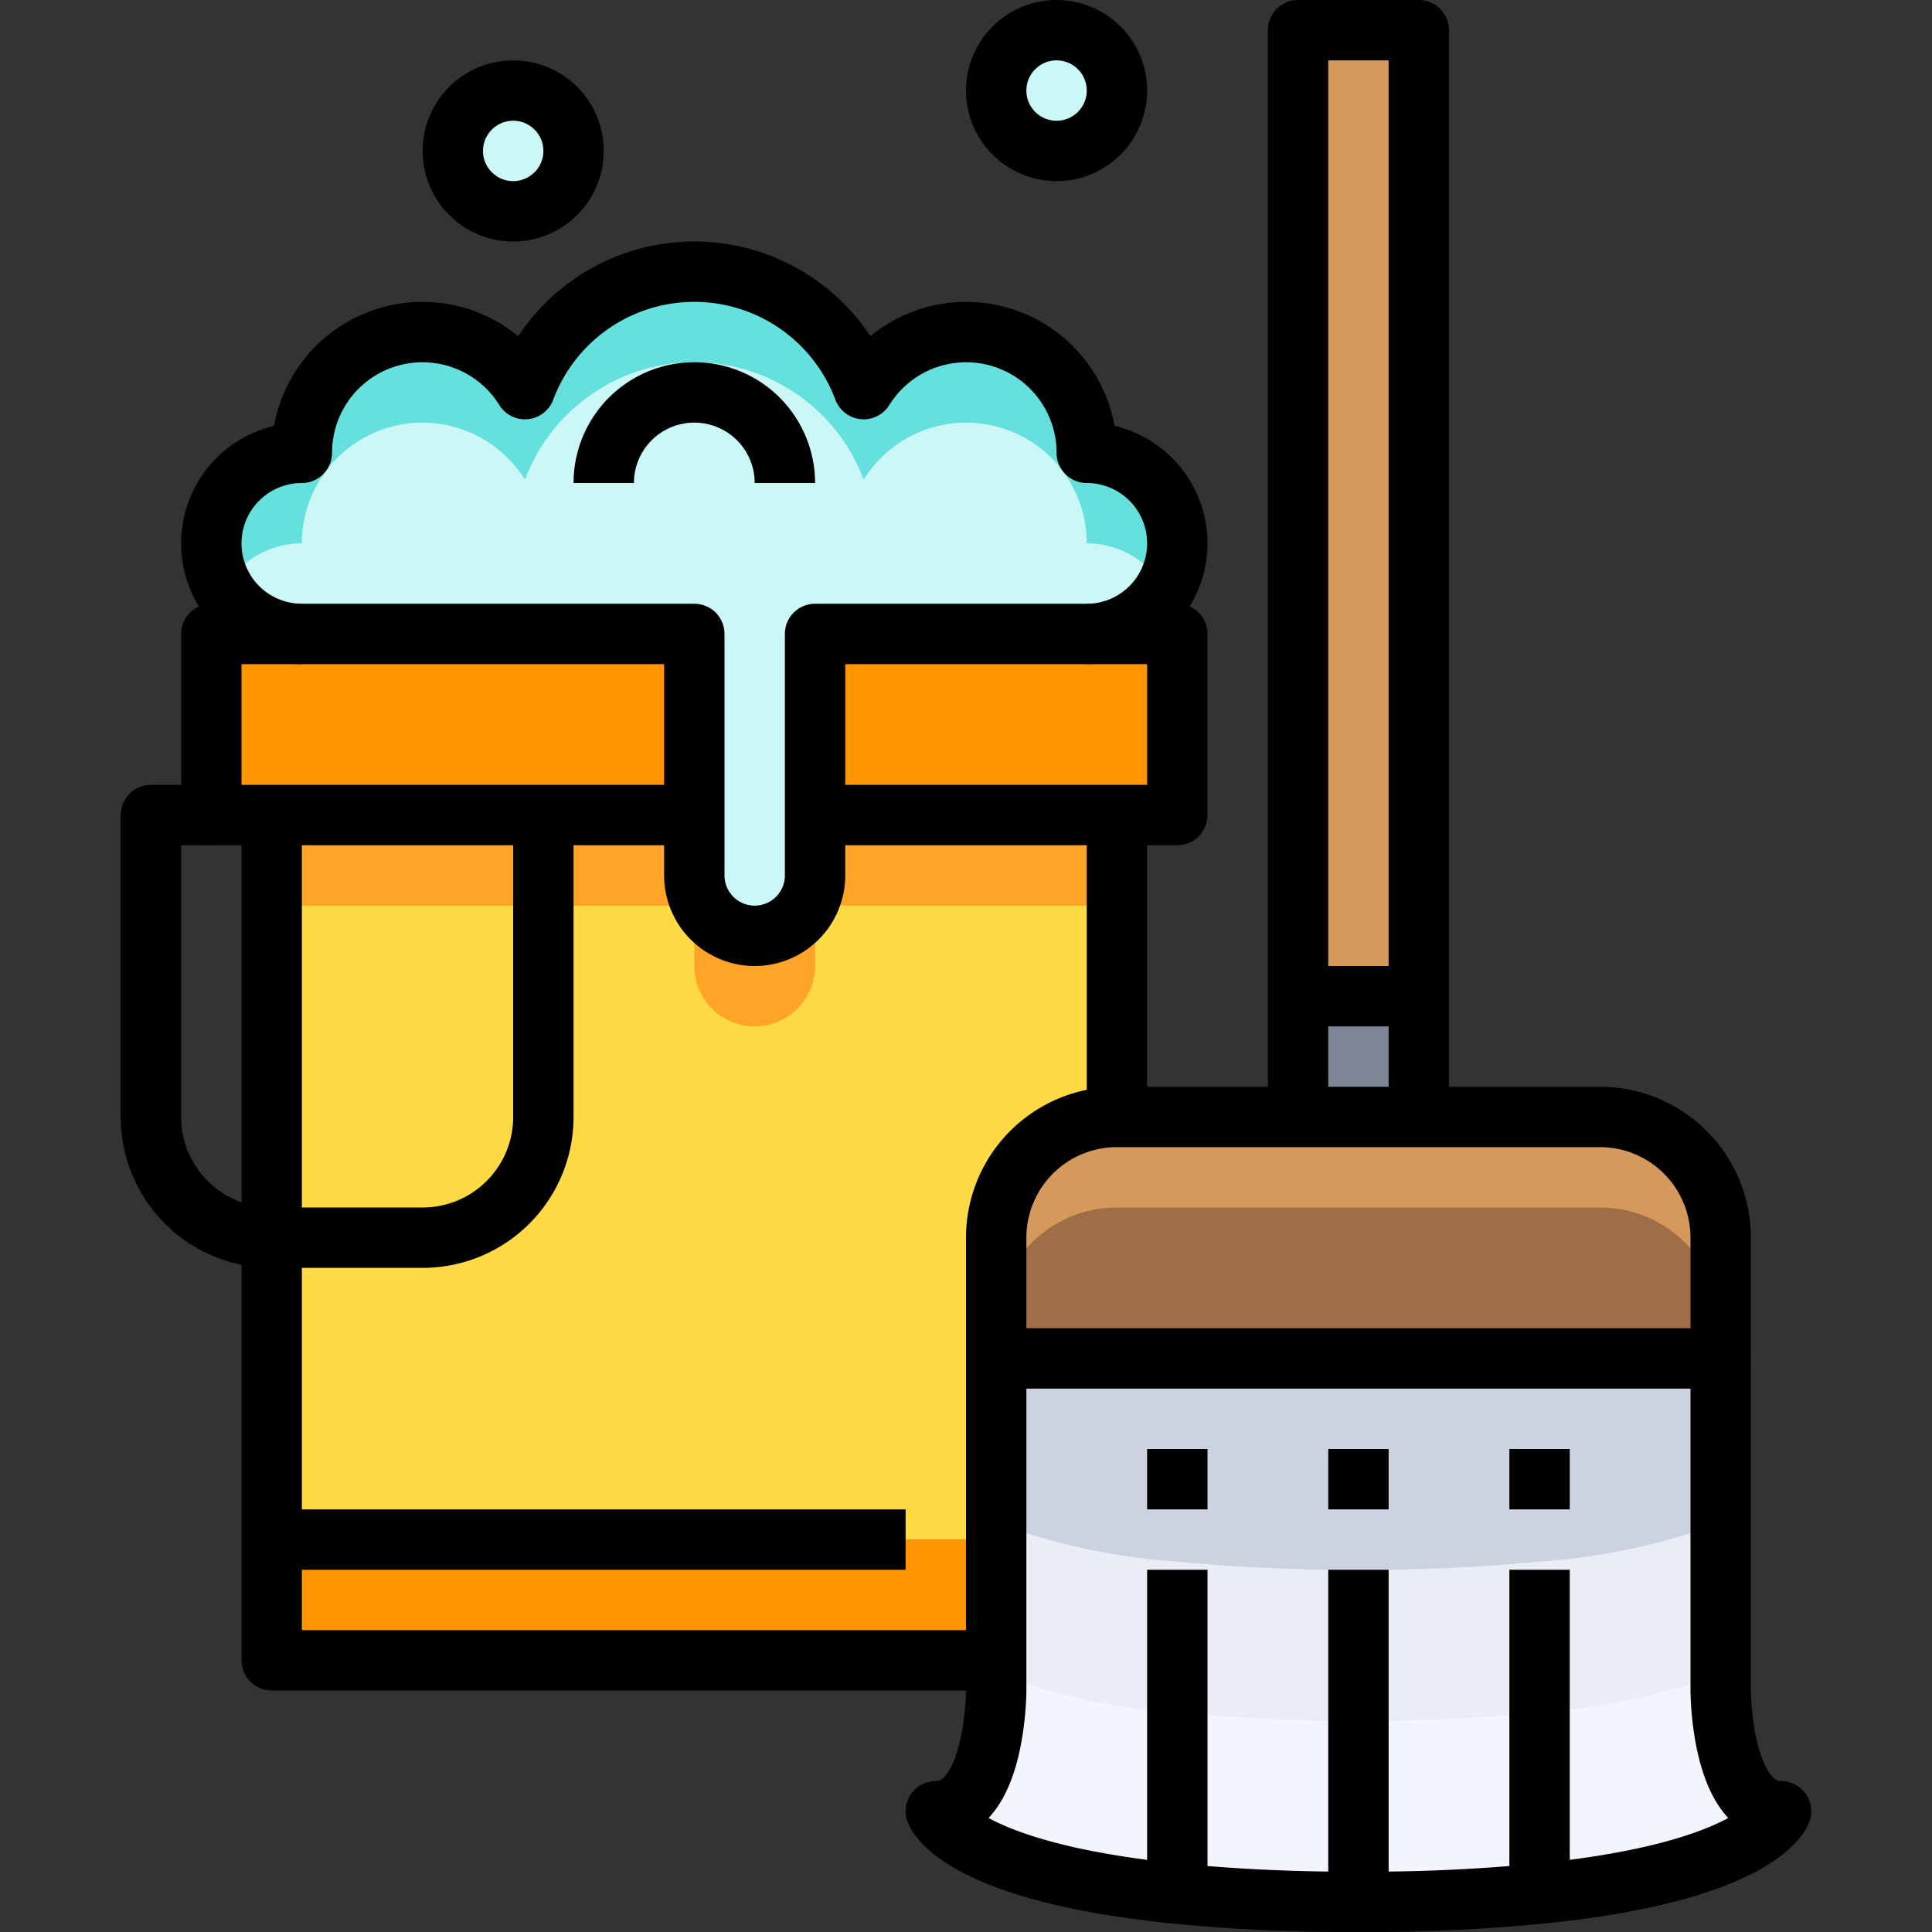 <svg xmlns="http://www.w3.org/2000/svg" viewBox="0 0 64 64"><rect x="0" y="0" width="64" height="64" fill="#333333" stroke="none"/><title>14-Cleaner tool</title><g id="_14-Cleaner_tool" data-name="14-Cleaner tool"><path d="M36,15a3,3,0,0,1,0,6H27v8a2,2,0,0,1-4,0V21H10a3,3,0,0,1,0-6,3.995,3.995,0,0,1,7.39-2.11,5.99,5.99,0,0,1,11.22,0A3.995,3.995,0,0,1,36,15Z" style="fill:#cbf7f7"></path><path d="M10,18a3.995,3.995,0,0,1,7.39-2.11,5.99,5.99,0,0,1,11.22,0A3.995,3.995,0,0,1,36,18a2.982,2.982,0,0,1,2.585,1.5A2.982,2.982,0,0,0,36,15a3.995,3.995,0,0,0-7.39-2.11,5.99,5.99,0,0,0-11.22,0A3.995,3.995,0,0,0,10,15a2.982,2.982,0,0,0-2.585,4.5A2.982,2.982,0,0,1,10,18Z" style="fill:#64e1dc"></path><rect x="9" y="51" width="28" height="4" style="fill:#ff9500"></rect><polygon points="39 21 39 27 37 27 27 27 27 21 36 21 39 21" style="fill:#ff9500"></polygon><polygon points="23 21 23 27 18 27 9 27 7 27 7 21 10 21 23 21" style="fill:#ff9500"></polygon><path d="M27,27v2a2,2,0,0,1-4,0V27H9V51H37V27Z" style="fill:#ffda45"></path><path d="M27,27v2a2,2,0,0,1-4,0V27H9v3H23v2a2,2,0,0,0,4,0V30H37V27Z" style="fill:#ffa426"></path><circle cx="35" cy="3" r="2" style="fill:#cbf7f7"></circle><path d="M35,1a1.923,1.923,0,0,0-.5.072,1.989,1.989,0,0,1,0,3.856A1.923,1.923,0,0,0,35,5a2,2,0,0,0,0-4Z" style="fill:#64e1dc"></path><circle cx="17" cy="5" r="2" style="fill:#cbf7f7"></circle><path d="M17,3a1.923,1.923,0,0,0-.5.072,1.989,1.989,0,0,1,0,3.856A1.923,1.923,0,0,0,17,7a2,2,0,0,0,0-4Z" style="fill:#64e1dc"></path><rect x="43" y="33" width="4" height="4" style="fill:#7e8596"></rect><rect x="43" y="1" width="4" height="32" style="fill:#d6995c"></rect><path d="M57,41v4H33V41a4,4,0,0,1,4-4H53A4,4,0,0,1,57,41Z" style="fill:#9e6f46"></path><path d="M53,37H37a4,4,0,0,0-4,4v3a4,4,0,0,1,4-4H53a4,4,0,0,1,4,4V41A4,4,0,0,0,53,37Z" style="fill:#d6995c"></path><path d="M33,45H57V56s0,4,2,4c0,0-.67,2-8,2.73A58.75,58.75,0,0,1,45,63a58.75,58.75,0,0,1-6-.27C31.67,62,31,60,31,60c2,0,2-4,2-4V45Z" style="fill:#cdd2e1"></path><path d="M57,56V50.442a21.311,21.311,0,0,1-6,1.288A58.75,58.75,0,0,1,45,52a58.75,58.75,0,0,1-6-.27,21.311,21.311,0,0,1-6-1.288V56s0,4-2,4c0,0,.67,2,8,2.73A58.75,58.75,0,0,0,45,63a58.75,58.75,0,0,0,6-.27C58.33,62,59,60,59,60,57,60,57,56,57,56Z" style="fill:#e9edf5"></path><path d="M57,56v-.558a21.311,21.311,0,0,1-6,1.288A58.75,58.75,0,0,1,45,57a58.75,58.75,0,0,1-6-.27,21.311,21.311,0,0,1-6-1.288V56s0,4-2,4c0,0,.67,2,8,2.73A58.75,58.75,0,0,0,45,63a58.75,58.75,0,0,0,6-.27C58.33,62,59,60,59,60,57,60,57,56,57,56Z" style="fill:#f2f6fc"></path><path d="M57,45H33V41a4,4,0,0,1,4-4H53a4,4,0,0,1,4,4Z" style="fill:none;stroke:#000;stroke-linejoin:round;stroke-width:2px"></path><path d="M57,45V56s0,4,2,4c0,0-.67,2-8,2.73A58.75,58.75,0,0,1,45,63a58.75,58.75,0,0,1-6-.27C31.67,62,31,60,31,60c2,0,2-4,2-4V45" style="fill:none;stroke:#000;stroke-linejoin:round;stroke-width:2px"></path><line x1="45" y1="63" x2="45" y2="52" style="fill:none;stroke:#000;stroke-linejoin:round;stroke-width:2px"></line><polyline points="51 63 51 62.73 51 52" style="fill:none;stroke:#000;stroke-linejoin:round;stroke-width:2px"></polyline><polyline points="39 63 39 62.73 39 52" style="fill:none;stroke:#000;stroke-linejoin:round;stroke-width:2px"></polyline><line x1="45" y1="50" x2="45" y2="48" style="fill:none;stroke:#000;stroke-linejoin:round;stroke-width:2px"></line><line x1="39" y1="50" x2="39" y2="48" style="fill:none;stroke:#000;stroke-linejoin:round;stroke-width:2px"></line><line x1="51" y1="50" x2="51" y2="48" style="fill:none;stroke:#000;stroke-linejoin:round;stroke-width:2px"></line><polyline points="43 37 43 33 43 1 47 1 47 33 47 37" style="fill:none;stroke:#000;stroke-linejoin:round;stroke-width:2px"></polyline><line x1="43" y1="33" x2="47" y2="33" style="fill:none;stroke:#000;stroke-linejoin:round;stroke-width:2px"></line><line x1="37" y1="37" x2="37" y2="27" style="fill:none;stroke:#000;stroke-linejoin:round;stroke-width:2px"></line><polyline points="9 27 9 41 9 51 9 55 33 55" style="fill:none;stroke:#000;stroke-linejoin:round;stroke-width:2px"></polyline><polyline points="36 21 39 21 39 27 37 27 27 27" style="fill:none;stroke:#000;stroke-linejoin:round;stroke-width:2px"></polyline><polyline points="23 27 18 27 9 27 7 27 7 21 10 21" style="fill:none;stroke:#000;stroke-linejoin:round;stroke-width:2px"></polyline><path d="M36,21a3,3,0,0,0,0-6,3.995,3.995,0,0,0-7.39-2.11,5.99,5.99,0,0,0-11.22,0A3.995,3.995,0,0,0,10,15a3,3,0,0,0,0,6H23v8a2,2,0,0,0,4,0V21Z" style="fill:none;stroke:#000;stroke-linejoin:round;stroke-width:2px"></path><circle cx="35" cy="3" r="2" style="fill:none;stroke:#000;stroke-linejoin:round;stroke-width:2px"></circle><circle cx="17" cy="5" r="2" style="fill:none;stroke:#000;stroke-linejoin:round;stroke-width:2px"></circle><path d="M26,16a3,3,0,0,0-6,0" style="fill:none;stroke:#000;stroke-linejoin:round;stroke-width:2px"></path><line x1="9" y1="51" x2="30" y2="51" style="fill:none;stroke:#000;stroke-linejoin:round;stroke-width:2px"></line><path d="M7,27H5V37a4,4,0,0,0,4,4h5a4,4,0,0,0,4-4V27" style="fill:none;stroke:#000;stroke-linejoin:round;stroke-width:2px"></path></g></svg>